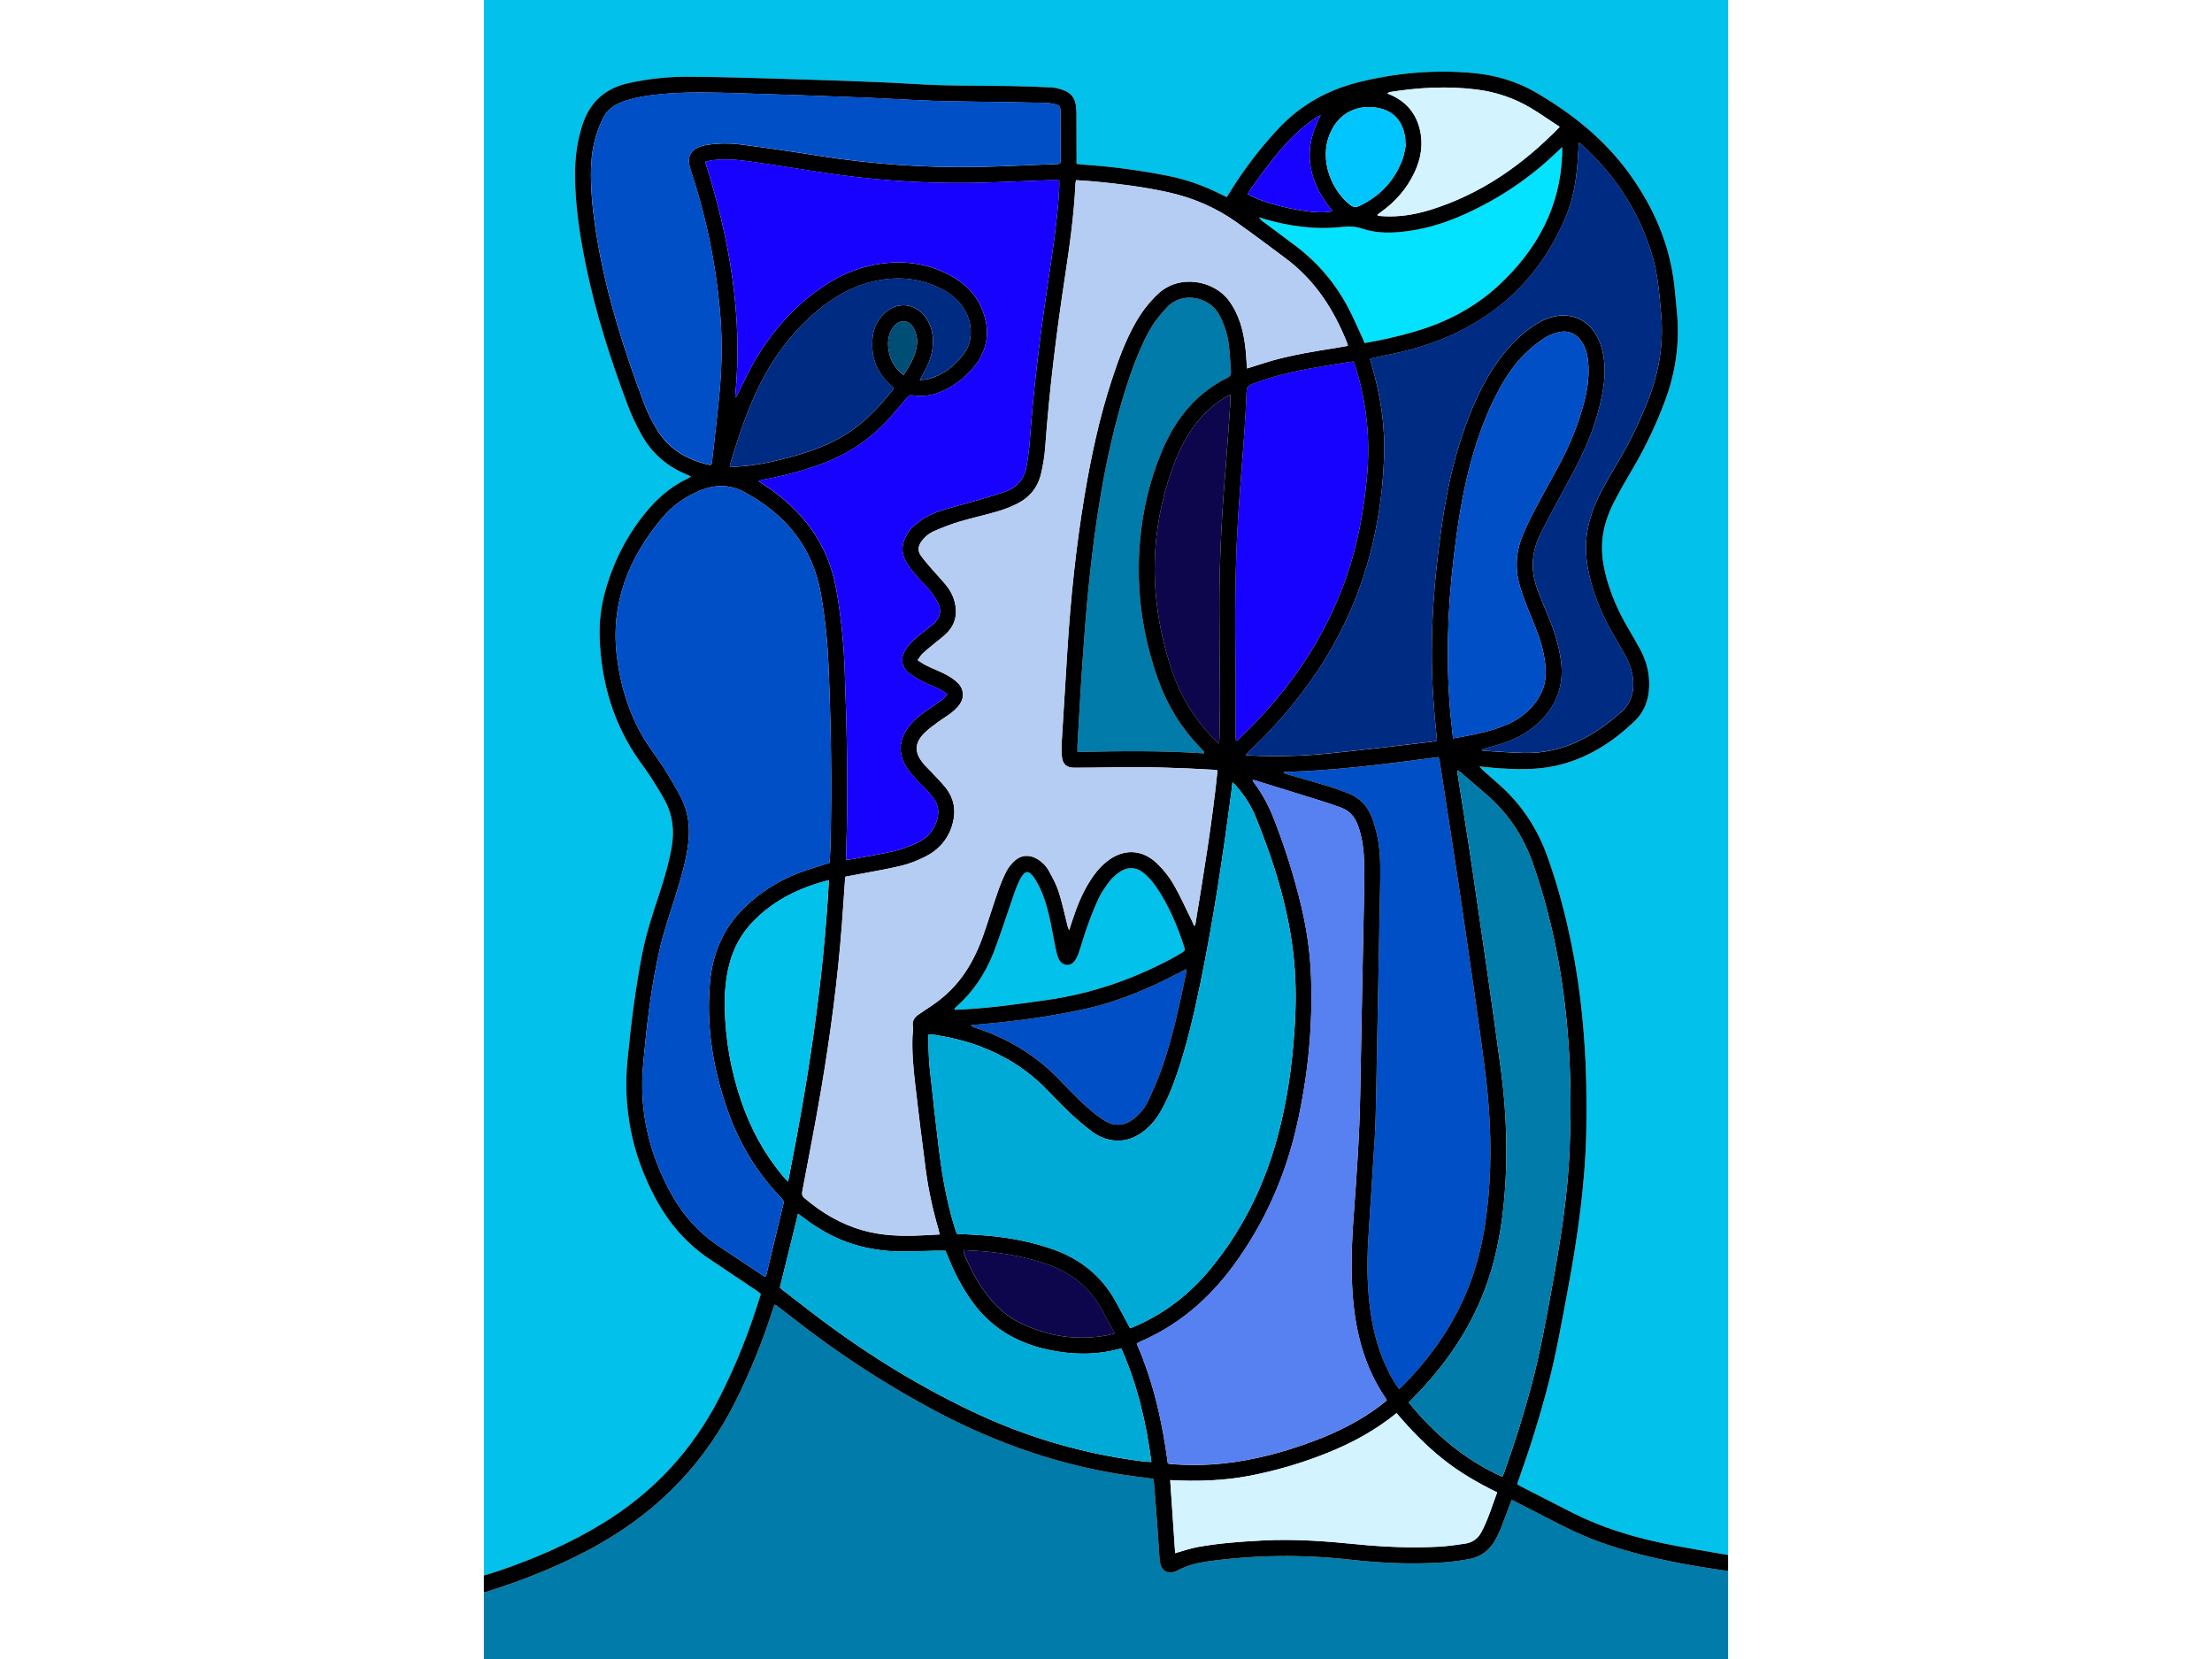 <svg xmlns:xlink="http://www.w3.org/1999/xlink" xmlns="http://www.w3.org/2000/svg" width="545.428" height="409.071" viewBox="0 0 800 600" id="svgcontent" x="324.286" y="204.536"><g style="pointer-events:all"><title style="pointer-events:inherit">Layer 1</title></g><svg xmlns:xlink="http://www.w3.org/1999/xlink" xmlns="http://www.w3.org/2000/svg" id="Layer_1" viewBox="0 0 648 864"><defs stroke="#808080" stroke-width="0.5" id="1" fill="#fcfcf1"/><path class="cls-1" d="m419.58,108.45c-1.69-.36-3.38-.75-5.05-1.18,1.67.43,3.36.82,5.05,1.18Z" stroke="transparent" stroke-width="0.25" id="2" fill="#00aad7"/><path class="cls-1" d="m419.58,108.45c7.16,1.52,14.22,2.36,18.75,2.07-4.54.29-11.59-.55-18.75-2.07Z" stroke="transparent" stroke-width="0.25" id="3" fill="#004d76"/><path class="cls-1" d="m441.96,109.82c-.41.17-.89.32-1.45.43.56-.11,1.05-.25,1.45-.43-8.32-10-12.6-20.5-11.78-31.68-.83,11.18,3.46,21.68,11.78,31.68Z" stroke="transparent" stroke-width="0.25" id="4" fill="#017ba9"/><path class="cls-1" d="m406.56,104.91c-1-.34-1.96-.69-2.87-1.05.92.36,1.88.71,2.87,1.05Z" stroke="transparent" stroke-width="0.25" id="5" fill="#004fc7"/><path class="cls-1" d="m414.54,107.27c-1.67-.43-3.31-.88-4.89-1.37,1.58.48,3.23.94,4.89,1.37Z" stroke="transparent" stroke-width="0.25" id="6" fill="#1802ff"/><path class="cls-1" d="m585.88,804.73c-8.87-2.94-17.41-6.64-25.71-10.91-7.26-3.74-14.53-7.46-21.8-11.18-.93-.47-1.87-.91-3.06-1.5-.47,1.16-.87,2.1-1.23,3.06-1.56,4.13-3.06,8.29-4.69,12.4-.7,1.78-1.6,3.5-2.51,5.18-2.98,5.47-7.5,9.03-13.63,10.16-4.62.85-9.31,1.46-13.99,1.77-15.96,1.04-31.91.36-47.78-1.42-24.97-2.81-49.87-2.52-74.75.91-5.28.73-10.4,2.08-15.11,4.55-5.12,2.68-9.18.89-9.7-5.56-.47-5.94-.76-11.89-1.19-17.84-.55-7.48-1.16-14.95-1.76-22.42-.04-.55-.21-1.1-.35-1.8-3.02-.38-5.96-.75-8.89-1.13-37.12-4.83-71.9-16.79-104.88-34.33-26.38-14.03-51.25-30.34-74.7-48.85-2.64-2.08-5.34-4.09-8.02-6.12-.14-.1-.36-.09-.81-.18-.41,1.21-.85,2.44-1.25,3.69-5.09,15.76-11.29,31.05-18.64,45.89-15.96,32.23-39.71,57.02-70.91,74.81-18.8,10.72-38.74,18.68-59.32,25.15-.38.12-.79.16-1.2.2v34.74h648v-45.82c-4.78-.72-9.36-1.37-13.92-2.11-16.32-2.68-32.47-6.12-48.2-11.34Z" stroke="transparent" stroke-width="0.25" id="7" fill="#017ba9"/><path class="cls-1" d="m61.91,793.37c26.41-16.16,46.66-37.97,60.78-65.51,8.84-17.24,15.86-35.19,21.57-53.97-.72-.57-1.42-1.19-2.19-1.7-4.86-3.28-9.73-6.54-14.6-9.8-3.35-2.25-6.71-4.48-10.06-6.73-12.07-8.1-21.18-18.8-28.04-31.58-12.12-22.58-17.03-46.57-14.56-72.09,1.81-18.66,4.12-37.25,7.74-55.66,2.1-10.68,5.59-20.97,8.97-31.29,2.57-7.86,4.9-15.77,6.31-23.95,1.47-8.54.53-16.69-3.63-24.32-2.2-4.04-4.65-7.96-7.13-11.84-1.86-2.91-3.95-5.68-5.95-8.5-13.57-19.19-19.96-40.74-20.81-64.05-.31-8.6.75-17.09,3.14-25.37,4.58-15.82,12.07-30.1,22.93-42.54,5.56-6.37,12.07-11.54,19.73-15.22.51-.24.99-.55,1.81-1-1.01-.49-1.72-.88-2.47-1.19-10.22-4.25-18.16-11.15-23.46-20.84-2.62-4.79-5.04-9.75-6.96-14.86-9.08-24.23-17.04-48.81-22.13-74.23-3.08-15.38-5.45-30.86-5.42-46.6.02-7.33.81-14.58,2.74-21.68.2-.74.42-1.48.63-2.22,3.62-12.7,11.68-20.57,24.75-23.39,10.01-2.16,20.13-3.31,30.32-3.26,15.08.08,30.17.51,45.25.94,17.96.52,35.92,1.13,53.88,1.84,10.95.43,21.88,1.29,32.82,1.61,12,.35,24.02.24,36.03.44,7.3.12,14.59.36,21.88.76,2.16.12,4.36.78,6.41,1.55,3.51,1.31,5.61,3.95,6.12,7.72.18,1.33.29,2.68.3,4.02.05,7.88.05,15.76.07,23.64,0,.86,0,1.72,0,2.89,1.28.14,2.48.32,3.68.39,14.79.96,29.44,2.94,43.97,5.82,9.77,1.94,19.04,5.32,27.93,9.79.93.47,1.88.91,2.66,1.29,7.67-12.73,16.43-24.45,26.43-35.23,11.63-12.54,25.89-20.6,42.49-24.7,19.59-4.84,39.4-6.54,59.49-4.7,11.63,1.06,22.67,4.32,32.77,10.23,18.94,11.06,35.81,24.55,48.72,42.55,12.55,17.49,20.88,36.68,23.22,58.24.49,4.49.89,8.99,1.32,13.48,1.5,15.87-.6,31.23-6.19,46.17-4.59,12.28-10.17,24.06-16.83,35.35-3.37,5.71-6.68,11.46-9.71,17.35-3.49,6.8-5.9,13.98-6.25,21.72-.3,6.72.9,13.2,2.78,19.6,2.48,8.44,6.08,16.38,10.5,23.97,2.27,3.9,4.59,7.79,6.7,11.77,3.16,5.96,4.76,12.32,4.53,19.13-.24,6.84-2.44,12.96-7.31,17.69-11.85,11.51-25.48,20.13-41.85,23.64-10.53,2.26-21.22,1.79-31.88.97-2.29-.18-4.57-.45-7.38-.74.78.86,1.21,1.44,1.73,1.9,2.66,2.36,5.33,4.71,8.01,7.05,11.77,10.28,20.19,22.82,25.51,37.49,5.75,15.85,9.95,32.13,13.19,48.64,6.09,31.07,7.84,62.49,7.25,94.11-.53,28.37-4.57,56.29-9.78,84.09-2.97,15.87-5.76,31.77-9.77,47.42-4.34,16.96-9.59,33.63-15.44,50.12-.35.98-.68,1.96-1.04,3.01.68.4,1.15.72,1.65.98,9.06,4.64,18.12,9.31,27.2,13.91,15.2,7.7,31.36,12.59,47.97,16.03,9.78,2.03,19.66,3.56,29.49,5.32,1.15.21,2.31.41,3.57.63V0H0v820.52c2.41-.72,4.84-1.4,7.22-2.21,19.07-6.48,37.46-14.4,54.69-24.95Z" stroke="transparent" stroke-width="0.25" id="8" fill="#02c1ea"/><path class="cls-1" d="m431.22,71.68c-.27,1.09-.49,2.17-.66,3.25.17-1.08.39-2.16.66-3.25Z" stroke="transparent" stroke-width="0.25" id="9" fill="#d2f3ff"/><path class="cls-1" d="m440.5,110.25c-.42.08-.89.14-1.38.2.49-.05.96-.11,1.38-.2Z" stroke="transparent" stroke-width="0.25" id="10" fill="#02c1ea"/><path class="cls-1" d="m430.56,74.93c-.17,1.08-.3,2.15-.38,3.21.08-1.06.2-2.14.38-3.21Z" stroke="transparent" stroke-width="0.25" id="11" fill="#002b82"/><path class="cls-1" d="m439.12,110.45c-.25.03-.52.05-.79.07.27-.02.53-.04.79-.07Z" stroke="transparent" stroke-width="0.25" id="12" fill="#b6cdf3"/><path class="cls-1" d="m314.49,525.13c-18.58,4.21-37.43,6.72-56.4,8.34-1.49.13-2.98.29-4.46.44.69.72,1.37,1.03,2.09,1.26,16.88,5.41,31.63,14.26,43.96,27.06,4,4.15,7.97,8.34,12.19,12.27,3.29,3.07,6.73,6.06,10.47,8.53,6.33,4.18,11.93,3.48,17.59-1.6,2.69-2.41,4.79-5.31,6.26-8.56,2.41-5.33,4.83-10.69,6.78-16.2,5.73-16.26,9.28-33.09,12.75-49.94.11-.54.14-1.1.26-2.07-1.16.58-1.99.97-2.8,1.39-15.54,8.12-31.51,15.19-48.69,19.08Z" stroke="transparent" stroke-width="0.25" id="13" fill="#004fc7"/><path class="cls-1" d="m511.85,111.06c-9.56,4.39-19.48,7.68-29.92,9.17-8.25,1.18-16.54,1.49-24.54-1.18-3.49-1.16-6.7-1.32-10.31-.91-13.93,1.59-27.58-.3-40.99-4.21-.8-.23-1.58-.52-2.37-.79.61,1.13,1.43,1.78,2.27,2.41,5.7,4.25,11.44,8.44,17.09,12.75,11.32,8.64,20.35,19.27,26.99,31.86,2.64,5,4.87,10.23,7.27,15.36.44.95.81,1.93,1.31,3.15,8.93-1.54,17.43-3.47,25.82-5.91,16.48-4.79,31.37-12.44,44.04-24.19,19.93-18.5,32.1-40.73,33.06-68.39.03-.99,0-1.98,0-3.63-1.61,1.51-2.71,2.54-3.81,3.58-13.58,12.87-28.93,23.13-45.92,30.93Z" stroke="transparent" stroke-width="0.25" id="14" fill="#03e2ff"/><path class="cls-1" d="m350.29,462.05c-1.65-2.44-3.64-4.75-5.83-6.72-4.61-4.17-9.39-4.27-14.36-.5-1.67,1.26-3.26,2.75-4.49,4.43-1.99,2.69-3.97,5.47-5.39,8.48-2.21,4.68-4.08,9.53-5.84,14.39-1.7,4.69-3.01,9.52-4.63,14.24-.52,1.52-1.26,3.06-2.25,4.3-2.09,2.63-5.72,2.42-7.59-.36-.68-1.01-1.13-2.23-1.44-3.42-.56-2.13-.98-4.31-1.39-6.48-1.54-8.02-2.84-16.1-5.73-23.78-1.21-3.21-2.7-6.39-4.58-9.25-2.91-4.42-4.87-4.22-7.39.33-.79,1.42-1.46,2.92-2.04,4.45-.99,2.6-1.87,5.24-2.78,7.87-3.06,8.8-5.83,17.7-9.23,26.36-4.22,10.78-10.61,20.21-19.33,27.96-.34.3-.61.67-.92,1,.07.18.15.36.22.55,1.43-.07,2.86-.15,4.29-.22,14.79-.79,29.42-2.85,44.07-4.96,22.59-3.25,43.82-10.51,63.94-21.17,1.95-1.03,3.87-2.13,5.73-3.31,1.94-1.24,1.99-1.33,1.29-3.5-3.5-10.83-7.94-21.24-14.33-30.7Z" stroke="transparent" stroke-width="0.25" id="15" fill="#02c1ea"/><path class="cls-1" d="m391.77,385.95c.87-.72,1.47-1.16,2.01-1.68,25.06-23.82,44.29-51.46,55.62-84.37,5.7-16.56,8.79-33.6,10.46-50.98,1.89-19.69.02-38.95-5.89-57.82-.28-.9-.62-1.78-1-2.89-1.22.16-2.35.29-3.47.47-5.69.93-11.38,1.83-17.06,2.82-11.09,1.94-22.02,4.49-32.55,8.56-1.89.73-2.57,1.68-2.66,3.74-.32,8.06-.81,16.12-1.37,24.18-.95,13.52-2.14,27.02-3.01,40.54-1.65,25.82-1.72,51.67-1.42,77.53.15,12.59.04,25.18.07,37.77,0,.6.15,1.2.27,2.12Z" stroke="transparent" stroke-width="0.25" id="16" fill="#1802ff"/><path class="cls-1" d="m382.87,387.34c.12-1.69.23-2.63.24-3.57.1-6.63.27-13.26.25-19.89-.06-15.86-.32-31.72-.33-47.57-.01-23.85,1.21-47.65,3.18-71.41.95-11.49,1.69-23,2.49-34.5.1-1.49.01-3,.01-4.9-1.15.62-1.99,1.02-2.77,1.51-6.8,4.2-12.47,9.58-17,16.17-4.05,5.9-7.22,12.25-9.7,18.94-12.83,34.56-12.91,69.34-1.85,104.33,4.63,14.64,11.99,27.63,22.97,38.47.66.65,1.33,1.3,2.49,2.43Z" stroke="transparent" stroke-width="0.25" id="17" fill="#0e064d"/><path class="cls-1" d="m293.72,658.54c-10.76-3.81-21.87-5.84-33.19-6.85-3.51-.31-7.04-.44-10.81-.67.2.92.24,1.48.44,1.99,3.22,7.96,7.28,15.46,12.61,22.23,4.77,6.06,10.54,10.95,17.52,14.22,14.23,6.67,29.11,8.85,44.64,5.89,1.09-.21,2.16-.55,3.66-.94-2.38-4.4-4.55-8.44-6.75-12.47-6.28-11.51-15.82-19.06-28.1-23.4Z" stroke="transparent" stroke-width="0.25" id="18" fill="#0e064d"/><path class="cls-1" d="m352.99,235.25c6.99-16.8,17.67-30.31,34.27-38.54,1.45-.72,1.92-1.63,1.8-3.16-.37-4.5-.47-9.03-1.02-13.5-.72-5.85-2.39-11.43-5.37-16.62-4.9-8.55-18.66-12.03-26.8-3.45-1.91,2.02-3.75,4.12-5.43,6.34-3.27,4.31-5.72,9.1-7.91,14.04-4.14,9.33-7.43,18.96-10.28,28.75-9.17,31.5-13.98,63.8-17.29,96.34-1.37,13.48-2.34,27-3.28,40.52-.98,14-1.71,28.01-2.53,42.02-.07,1.11,0,2.23,0,3.65,22.18-.51,43.97-.77,65.74.72.12-.24.24-.47.36-.71-.76-.82-1.49-1.66-2.27-2.46-9.69-9.92-16.78-21.47-21.52-34.47-8.51-23.38-11.87-47.48-9.8-72.28,1.36-16.29,5.05-32.06,11.34-47.19Z" stroke="transparent" stroke-width="0.25" id="19" fill="#017ba9"/><path class="cls-1" d="m464.7,569.88c-.15,7.59-.3,15.19-.74,22.77-1.05,17.94-2.38,35.87-3.41,53.81-.74,12.78-.49,25.56,1.45,38.25,1.97,12.87,5.86,25.05,12.84,36.14.54.85,1.15,1.66,1.81,2.59.62-.54.99-.83,1.33-1.16,14.15-14.27,25.73-30.32,33.6-48.89,7.79-18.38,10.94-37.76,12.13-57.54,1.23-20.23.09-40.38-2.56-60.41-3.61-27.34-7.57-54.64-11.59-81.92-3.79-25.76-7.85-51.49-11.8-77.23-.1-.62-.34-1.22-.56-2.01-26.88,3.56-53.6,7.07-80.6,7.75,0,.21-.01.42-.02.64,1.09.34,2.18.7,3.28,1.02,6.73,1.95,13.5,3.82,20.2,5.87,3.58,1.09,7.11,2.36,10.57,3.79,5.7,2.37,9.69,6.59,11.83,12.34,1.27,3.4,2.28,6.95,2.98,10.51,1.65,8.35,1.49,16.83,1.33,25.29-.67,36.13-1.35,72.27-2.07,108.4Z" stroke="transparent" stroke-width="0.25" id="20" fill="#004fc7"/><path class="cls-1" d="m644.43,809.23c-9.83-1.76-19.71-3.29-29.49-5.32-16.61-3.44-32.77-8.33-47.97-16.03-9.09-4.6-18.14-9.27-27.2-13.91-.5-.26-.97-.58-1.65-.98.36-1.05.69-2.03,1.04-3.01,5.85-16.49,11.1-33.16,15.44-50.12,4.01-15.65,6.79-31.56,9.77-47.42,5.21-27.81,9.25-55.73,9.78-84.09.59-31.62-1.16-63.04-7.25-94.11-3.24-16.51-7.44-32.79-13.19-48.64-5.32-14.67-13.74-27.21-25.51-37.49-2.68-2.34-5.35-4.68-8.01-7.05-.53-.47-.96-1.04-1.73-1.9,2.8.28,5.09.56,7.38.74,10.66.82,21.35,1.28,31.88-.97,16.36-3.51,29.99-12.13,41.85-23.64,4.87-4.73,7.08-10.85,7.31-17.69.24-6.81-1.36-13.17-4.53-19.13-2.12-3.99-4.43-7.87-6.7-11.77-4.42-7.59-8.02-15.54-10.5-23.97-1.88-6.4-3.09-12.88-2.78-19.6.35-7.75,2.76-14.93,6.25-21.72,3.03-5.89,6.34-11.64,9.71-17.35,6.66-11.29,12.24-23.07,16.83-35.35,5.59-14.94,7.69-30.3,6.19-46.17-.43-4.5-.83-9-1.32-13.48-2.34-21.56-10.67-40.75-23.22-58.24-12.91-17.99-29.78-31.48-48.72-42.55-10.1-5.9-21.14-9.16-32.77-10.23-20.08-1.84-39.9-.14-59.49,4.7-16.6,4.1-30.86,12.16-42.49,24.7-9.99,10.78-18.76,22.5-26.43,35.23-.77-.37-1.72-.82-2.66-1.29-8.89-4.47-18.15-7.86-27.93-9.79-14.53-2.88-29.18-4.86-43.97-5.82-1.2-.08-2.39-.25-3.68-.39,0-1.17,0-2.03,0-2.89-.02-7.88-.02-15.76-.07-23.64,0-1.34-.12-2.69-.3-4.02-.51-3.77-2.61-6.41-6.12-7.72-2.05-.77-4.24-1.43-6.41-1.55-7.29-.4-14.58-.64-21.88-.76-12.01-.2-24.03-.09-36.03-.44-10.95-.32-21.88-1.18-32.82-1.61-17.96-.7-35.92-1.32-53.88-1.84-15.08-.44-30.16-.87-45.25-.94-10.19-.05-20.31,1.1-30.32,3.26-13.07,2.82-21.14,10.69-24.75,23.39-.21.74-.43,1.48-.63,2.22-1.93,7.1-2.72,14.35-2.74,21.68-.03,15.74,2.33,31.22,5.42,46.6,5.09,25.42,13.05,50,22.13,74.23,1.91,5.11,4.34,10.07,6.96,14.86,5.31,9.7,13.24,16.59,23.46,20.84.75.31,1.46.7,2.47,1.19-.82.45-1.3.75-1.81,1-7.66,3.67-14.16,8.85-19.73,15.22-10.86,12.44-18.36,26.71-22.93,42.54-2.39,8.28-3.46,16.77-3.14,25.37.85,23.31,7.24,44.85,20.81,64.05,2,2.82,4.09,5.59,5.95,8.5,2.48,3.88,4.93,7.8,7.13,11.84,4.16,7.63,5.1,15.78,3.63,24.32-1.41,8.18-3.74,16.09-6.31,23.95-3.37,10.32-6.87,20.61-8.97,31.29-3.62,18.41-5.93,37-7.74,55.66-2.47,25.52,2.43,49.51,14.56,72.09,6.86,12.78,15.97,23.48,28.04,31.58,3.35,2.25,6.71,4.49,10.06,6.73,4.87,3.26,9.74,6.52,14.6,9.8.77.52,1.47,1.14,2.19,1.7-5.71,18.78-12.73,36.73-21.57,53.97-14.12,27.55-34.37,49.36-60.78,65.51-17.23,10.54-35.62,18.47-54.69,24.95-2.38.81-4.81,1.48-7.22,2.21v8.74c.41-.04.82-.08,1.2-.2,20.58-6.47,40.53-14.43,59.32-25.15,31.2-17.79,54.95-42.57,70.91-74.81,7.35-14.84,13.56-30.14,18.64-45.89.4-1.25.84-2.48,1.25-3.69.45.1.67.08.81.18,2.68,2.03,5.38,4.04,8.02,6.12,23.44,18.51,48.32,34.81,74.7,48.85,32.97,17.54,67.75,29.5,104.88,34.33,2.93.38,5.87.75,8.89,1.13.14.7.31,1.25.35,1.8.6,7.47,1.21,14.94,1.76,22.42.44,5.94.72,11.9,1.19,17.84.51,6.44,4.58,8.24,9.7,5.56,4.71-2.47,9.83-3.82,15.11-4.55,24.88-3.43,49.78-3.73,74.75-.91,15.87,1.79,31.82,2.47,47.78,1.42,4.68-.31,9.38-.91,13.99-1.77,6.12-1.13,10.65-4.69,13.63-10.16.92-1.69,1.81-3.4,2.51-5.18,1.63-4.11,3.13-8.27,4.69-12.4.36-.96.77-1.91,1.23-3.06,1.19.58,2.14,1.02,3.06,1.5,7.27,3.72,14.54,7.45,21.8,11.18,8.3,4.27,16.84,7.97,25.71,10.91,15.73,5.21,31.88,8.66,48.2,11.34,4.56.75,9.14,1.39,13.92,2.11v-8.32c-1.26-.22-2.42-.43-3.57-.63Zm-178.99-373.04c-.71-3.56-1.71-7.11-2.98-10.51-2.14-5.75-6.13-9.97-11.83-12.34-3.45-1.43-6.99-2.7-10.57-3.79-6.7-2.05-13.47-3.92-20.2-5.87-1.1-.32-2.18-.68-3.28-1.02,0-.21.01-.42.02-.64,27-.67,53.72-4.19,80.6-7.75.22.79.46,1.39.56,2.01,3.95,25.74,8.01,51.47,11.8,77.23,4.02,27.28,7.98,54.58,11.59,81.92,2.64,20.03,3.78,40.18,2.56,60.41-1.2,19.79-4.35,39.17-12.13,57.54-7.87,18.57-19.44,34.62-33.6,48.89-.33.33-.71.62-1.33,1.16-.65-.93-1.27-1.74-1.81-2.59-6.98-11.08-10.87-23.27-12.84-36.14-1.94-12.7-2.19-25.47-1.45-38.25,1.03-17.94,2.36-35.87,3.41-53.81.44-7.58.59-15.17.74-22.77.72-36.13,1.4-72.27,2.07-108.4.16-8.46.32-16.94-1.33-25.29Zm38.14-62.43c-2.65-27.76-1.81-55.45,1.48-83.11,2.07-17.38,4.65-34.65,9.39-51.54,3.33-11.86,7.54-23.4,13.24-34.35,4.1-7.88,8.94-15.29,15.44-21.41,2.99-2.81,6.29-5.37,9.74-7.59,2.2-1.41,4.87-2.33,7.45-2.86,4.56-.94,8.29.85,11.05,4.57,2.3,3.1,3.27,6.7,3.68,10.48.78,7.37-.21,14.57-2.09,21.68-2.84,10.72-6.9,20.98-12.07,30.79-4.39,8.33-9.07,16.5-13.45,24.82-2.41,4.58-4.7,9.25-6.63,14.05-3.45,8.57-3.83,17.44-1.17,26.27,1.57,5.23,3.59,10.34,5.67,15.39,2.83,6.85,5.63,13.68,6.87,21.04.34,1.99.58,3.99.75,6,.61,7.28-1.67,13.62-6.33,19.17-3.97,4.74-8.87,8.18-14.57,10.52-6.88,2.83-14.09,4.43-21.36,5.81-1.86.36-3.74.66-5.93,1.04-.41-3.77-.82-7.27-1.16-10.78Zm66.26-292.91c.12-2.07.26-4.14.41-6.56.83.6,1.32.89,1.73,1.27,17.63,16.14,30.21,35.5,36.79,58.55,2.75,9.65,3.43,19.66,4.34,29.62,1.49,16.37-1.5,31.94-7.69,47.04-4.02,9.8-8.56,19.32-13.96,28.44-3.18,5.38-6.35,10.76-9.27,16.28-3.94,7.43-6.87,15.22-7.87,23.66-.95,7.96.08,15.72,2.1,23.4,2.47,9.35,6.2,18.18,11,26.56,2.15,3.75,4.38,7.46,6.49,11.23,2.23,3.96,3.92,8.14,4.49,12.7.86,6.93-.79,13.12-6.08,17.81-14.41,12.78-30.55,21.72-50.52,21.31-6.81-.14-13.61-.71-20.42-1.1-.54-.03-1.07-.17-1.61-.26,0-.19,0-.37,0-.56,2.58-.7,5.17-1.37,7.74-2.12,8.22-2.4,15.79-5.96,22.08-11.97,9.29-8.88,13.12-19.6,11.31-32.37-1.1-7.77-3.38-15.17-6.39-22.39-1.92-4.61-3.85-9.22-5.64-13.88-3.79-9.85-3.44-19.57,1.23-29.07,1.99-4.05,4.06-8.06,6.19-12.05,4.39-8.22,9-16.33,13.24-24.63,5.69-11.17,10.13-22.84,12.65-35.16,1.63-7.97,2.28-16.02.32-24.02-.67-2.76-1.72-5.54-3.14-8-4.89-8.53-13.72-12-23.2-9.4-4.04,1.11-7.63,3.13-11.01,5.55-6.96,4.97-12.67,11.16-17.56,18.14-7.91,11.28-13.27,23.8-17.7,36.76-5.15,15.05-8.44,30.55-10.75,46.27-3.38,22.94-5.55,45.98-5.47,69.2.05,14.15.99,28.23,2.5,42.29.07.66.11,1.33.2,2.33-1.01.22-1.99.52-2.99.64-18.04,2.08-36.06,4.33-54.12,6.12-13.39,1.33-26.86,1.63-40.32.98-.56-.03-1.11-.11-2.22-.22.88-.95,1.44-1.65,2.1-2.25,11.73-10.9,22.15-22.96,31.47-35.96,18.16-25.34,29.7-53.47,35.11-84.14,1.89-10.71,3-21.51,3.42-32.37.64-16.59-1.82-32.77-6.51-48.64-.27-.91-.49-1.82-.79-2.94.82-.24,1.52-.51,2.23-.65,12.65-2.47,25.22-5.35,37.11-10.42,29.52-12.6,50.52-33.77,62.78-63.43,4.15-10.05,5.58-20.75,6.19-31.55Zm-273.89,569.63c-10.59-3.68-21.5-5.83-32.63-6.86-5.54-.52-11.11-.7-16.97-1.05-.36-1-.81-2.15-1.17-3.32-3.97-12.9-6.38-26.13-8.04-39.5-1.79-14.4-3.39-28.82-4.92-43.25-.51-4.77-.57-9.59-.79-14.39-.05-1.04.1-2.08.17-3.37.81,0,1.46-.08,2.08.01,8.37,1.31,16.6,3.13,24.56,6.12,13.06,4.91,24.6,12.14,34.41,22.08,4.25,4.31,8.39,8.74,12.8,12.89,3.56,3.35,7.31,6.53,11.21,9.47,3.73,2.81,8.03,4.5,12.8,4.7,4.7.19,8.9-1.22,12.75-3.83,4.14-2.8,7.34-6.46,9.88-10.73,3.86-6.48,6.57-13.46,9-20.56,5.26-15.4,8.83-31.24,12.12-47.15,6.72-32.58,11.61-65.46,15.97-98.43.24-1.79.42-3.59.69-5.87.88.83,1.46,1.29,1.93,1.83,4.23,4.91,7.78,10.29,10.21,16.3,9.86,24.32,17.58,49.22,20,75.51,1.08,11.7.95,23.43.17,35.14-1.33,20-4.2,39.75-9.75,59.05-6.99,24.31-18.21,46.46-34.39,65.99-10.54,12.72-23.27,22.57-38.41,29.24-.95.42-1.92.79-3.05,1.25-.54-1-.99-1.83-1.44-2.66-2.05-3.81-4.06-7.64-6.15-11.42-7.42-13.42-18.63-22.22-33.02-27.21Zm32.61,43.94c-1.5.39-2.56.73-3.66.94-15.53,2.96-30.41.78-44.64-5.89-6.98-3.27-12.75-8.16-17.52-14.22-5.33-6.77-9.38-14.27-12.61-22.23-.2-.5-.24-1.07-.44-1.99,3.77.23,7.3.36,10.81.67,11.32,1.01,22.43,3.04,33.19,6.85,12.29,4.35,21.82,11.9,28.1,23.4,2.2,4.02,4.37,8.06,6.75,12.47Zm34.76-198.16c-1.86,1.19-3.78,2.28-5.73,3.31-20.12,10.66-41.35,17.91-63.94,21.17-14.64,2.11-29.28,4.17-44.07,4.96-1.43.08-2.86.15-4.29.22-.07-.18-.15-.36-.22-.55.3-.34.58-.7.92-1,8.72-7.74,15.1-17.17,19.33-27.96,3.39-8.66,6.17-17.57,9.23-26.36.91-2.63,1.79-5.27,2.78-7.87.58-1.52,1.25-3.02,2.04-4.45,2.51-4.55,4.48-4.74,7.39-.33,1.88,2.86,3.37,6.04,4.58,9.25,2.89,7.67,4.18,15.76,5.73,23.78.42,2.17.83,4.34,1.39,6.48.31,1.19.76,2.41,1.44,3.42,1.87,2.78,5.5,2.98,7.59.36.99-1.25,1.73-2.78,2.25-4.3,1.62-4.72,2.93-9.55,4.63-14.24,1.76-4.87,3.63-9.72,5.84-14.39,1.42-3.01,3.4-5.79,5.39-8.48,1.24-1.67,2.83-3.16,4.49-4.43,4.97-3.78,9.75-3.67,14.36.5,2.19,1.98,4.18,4.28,5.83,6.72,6.39,9.46,10.83,19.87,14.33,30.7.7,2.17.66,2.26-1.29,3.5Zm2.65,8.41c-.12.97-.15,1.53-.26,2.07-3.47,16.85-7.02,33.68-12.75,49.94-1.94,5.51-4.36,10.87-6.78,16.2-1.47,3.25-3.57,6.14-6.26,8.56-5.66,5.08-11.26,5.78-17.59,1.6-3.74-2.47-7.18-5.47-10.47-8.53-4.21-3.93-8.19-8.12-12.19-12.27-12.33-12.8-27.09-21.65-43.96-27.06-.71-.23-1.4-.54-2.09-1.26,1.49-.15,2.97-.31,4.46-.44,18.97-1.62,37.82-4.13,56.4-8.34,17.18-3.89,33.15-10.96,48.69-19.08.81-.42,1.64-.82,2.8-1.39Zm-14.52-149.95c4.73,13,11.82,24.55,21.52,34.47.78.8,1.52,1.64,2.27,2.46-.12.24-.24.47-.36.71-21.77-1.49-43.55-1.23-65.74-.72,0-1.42-.06-2.54,0-3.65.82-14.01,1.55-28.02,2.53-42.02.94-13.52,1.91-27.04,3.28-40.52,3.31-32.55,8.12-64.84,17.29-96.34,2.85-9.79,6.14-19.42,10.28-28.75,2.19-4.93,4.64-9.73,7.91-14.04,1.68-2.21,3.52-4.32,5.43-6.34,8.14-8.58,21.9-5.1,26.8,3.45,2.97,5.19,4.65,10.77,5.37,16.62.55,4.48.65,9,1.02,13.5.12,1.53-.34,2.44-1.8,3.16-16.6,8.23-27.29,21.74-34.27,38.54-6.29,15.12-9.98,30.9-11.34,47.19-2.07,24.8,1.29,48.9,9.8,72.28Zm5.95-8.27c-11.06-34.98-10.98-69.77,1.85-104.33,2.48-6.69,5.65-13.04,9.7-18.94,4.53-6.59,10.2-11.97,17-16.17.79-.49,1.63-.89,2.77-1.51,0,1.9.09,3.4-.01,4.9-.8,11.5-1.54,23.01-2.49,34.5-1.97,23.77-3.2,47.56-3.18,71.41,0,15.86.26,31.72.33,47.57.03,6.63-.15,13.26-.25,19.89-.01.94-.13,1.88-.24,3.57-1.16-1.13-1.83-1.78-2.49-2.43-10.99-10.83-18.35-23.83-22.97-38.47Zm34.03-.37c-.3-25.86-.22-51.71,1.42-77.53.86-13.52,2.05-27.02,3.01-40.54.57-8.05,1.06-16.11,1.37-24.18.08-2.07.76-3.01,2.66-3.74,10.54-4.07,21.46-6.63,32.55-8.56,5.68-.99,11.37-1.89,17.06-2.82,1.12-.18,2.24-.31,3.47-.47.39,1.11.72,1.99,1,2.89,5.9,18.87,7.78,38.14,5.89,57.82-1.67,17.38-4.76,34.42-10.46,50.98-11.33,32.91-30.56,60.55-55.62,84.37-.54.51-1.14.95-2.01,1.68-.12-.92-.27-1.52-.27-2.12-.02-12.59.08-25.18-.07-37.77Zm170.15-265.88c-.96,27.66-13.13,49.89-33.06,68.39-12.66,11.75-27.56,19.4-44.04,24.19-8.39,2.44-16.9,4.37-25.82,5.91-.5-1.22-.87-2.21-1.31-3.15-2.4-5.13-4.63-10.35-7.27-15.36-6.64-12.59-15.67-23.22-26.99-31.86-5.65-4.31-11.39-8.5-17.09-12.75-.84-.63-1.66-1.27-2.27-2.41.79.26,1.57.55,2.37.79,13.41,3.91,27.06,5.81,40.99,4.21,3.62-.41,6.83-.25,10.31.91,8,2.67,16.29,2.36,24.54,1.18,10.45-1.49,20.36-4.78,29.92-9.17,16.99-7.8,32.34-18.06,45.92-30.93,1.1-1.04,2.2-2.07,3.81-3.58,0,1.65.03,2.64,0,3.63Zm-89.71-32.28c14.97-2.34,29.98-3.21,45.07-1.3,10.14,1.28,19.67,4.45,28.42,9.71,4.99,3.01,9.78,6.36,14.92,9.74-19.38,19.96-41.12,35.03-67.25,43.18-8.31,2.59-16.83,3.93-25.58,3.29-.48-.03-.96-.07-1.43-.14-.17-.02-.31-.17-.8-.44.8-.62,1.49-1.19,2.21-1.71,7.48-5.38,13.33-12.14,17.26-20.5,3.36-7.17,4.62-14.63,2.72-22.44-2.02-8.29-6.98-14.18-14.73-17.73-.6-.28-1.21-.52-2.19-.94.67-.37,1-.68,1.37-.73Zm-31.25,21.75c5.46-13.26,17.97-15.62,27.13-12.94,7.2,2.11,10.85,7.51,12.01,14.74.08.47.11.95.13,1.43.02.57,0,1.15,0,1.73.13.02.26.05.39.07-.59,2.71-.87,5.52-1.82,8.1-4.14,11.26-11.76,19.38-22.63,24.5-1.8.85-3.11.63-4.69-.59-8.88-6.85-16.53-22.5-10.54-37.04Zm-42.24,30.24c6.17-8.69,12.32-17.39,19.54-25.25,4.56-4.97,9.57-9.42,15.17-13.2.83-.56,1.69-1.06,2.74-1.44-2.16,3.98-3.69,7.87-4.62,11.69-.27,1.09-.49,2.17-.66,3.25-.17,1.08-.3,2.15-.38,3.21-.83,11.18,3.46,21.68,11.78,31.68-.41.17-.89.32-1.45.43-.42.08-.89.14-1.38.2-.25.03-.52.05-.79.07-4.54.29-11.59-.55-18.75-2.07-1.69-.36-3.38-.75-5.05-1.18-1.67-.43-3.31-.88-4.89-1.37-1.06-.32-2.09-.65-3.08-1-1-.34-1.96-.69-2.87-1.05-2.29-.9-4.31-1.84-5.9-2.8.26-.5.39-.86.6-1.16Zm-95.75,44.2c2.44-16.06,4.71-32.14,5.46-48.4.02-.46.13-.92.27-1.86,3.54.25,6.79.41,10.03.72,12.82,1.23,25.6,2.83,38.18,5.63,12.71,2.83,24.51,7.88,35.15,15.4,8.79,6.21,17.4,12.67,26.02,19.12,15.09,11.3,24.9,26.47,31.76,43.76.17.42.25.88.47,1.65-1.93.34-3.68.67-5.45.95-11.67,1.88-23.35,3.69-34.73,6.96-4.05,1.16-8.04,2.53-12.32,3.88-.09-1.07-.19-1.99-.24-2.91-.39-7.02-1.12-13.99-3.3-20.72-1.37-4.24-3.31-8.16-5.97-11.77-7.62-10.34-25.62-14.04-36.87-3.48-4.82,4.52-8.73,9.71-11.94,15.44-5.19,9.27-8.81,19.2-12.11,29.25-6.59,20.05-10.95,40.62-14.4,61.4-4.36,26.29-7.09,52.76-8.77,79.34-1.02,16.11-2.02,32.23-2.97,48.35-.14,2.39-.11,4.81.11,7.2.37,3.99,2.4,5.82,6.45,5.83,6.34,0,12.69-.08,19.03-.2,17.69-.35,35.36.19,53.02,1.24.74.04,1.48.2,2.57.35-2.8,27.21-7.29,53.99-11.66,80.78-.19.03-.38.05-.58.07-.41-.94-.79-1.89-1.24-2.8-3.11-6.28-5.96-12.71-9.45-18.77-2.18-3.78-5.02-7.32-8.12-10.41-8.15-8.13-18.33-8.35-27.19-.97-3.36,2.8-6.01,6.2-8.33,9.88-4.07,6.48-6.86,13.52-9.2,20.77-.44,1.36-.89,2.72-1.53,4.65-.4-1.08-.66-1.62-.8-2.19-1.52-5.95-2.76-12-4.64-17.84-1.22-3.8-3.2-7.39-5.14-10.91-1.44-2.62-3.61-4.74-6.24-6.27-3.9-2.25-8.18-2.01-11.5,1.02-1.74,1.59-3.33,3.53-4.4,5.62-1.74,3.41-3.17,7-4.43,10.62-2.59,7.44-4.89,14.98-7.48,22.42-2.31,6.64-5.24,13-9.1,18.92-4.74,7.28-10.81,13.22-17.99,18.05-2.23,1.5-4.49,2.96-6.7,4.5-2.19,1.53-3.49,3.4-2.92,6.35.3,1.55-.16,3.24-.23,4.86-.33,8.29.42,16.53,1.36,24.74,1.74,15.08,3.58,30.15,5.58,45.2,1.39,10.39,3.64,20.62,6.58,30.7.24.81.39,1.64.64,2.68-3.11.16-5.98.31-8.84.46-10.5.53-20.94.31-31.17-2.59-11.5-3.26-21.49-9.19-30.51-16.92-1.24-1.06-1.28-2.1-1-3.55,3.3-17.56,6.76-35.1,9.75-52.72,4.87-28.62,8.66-57.39,10.86-86.36.57-7.47,1.04-14.96,1.56-22.43.05-.66.15-1.31.25-2.21,1.79-.33,3.57-.65,5.34-.99,7.92-1.53,15.9-2.82,23.73-4.7,4.34-1.05,8.63-2.74,12.62-4.78,7.14-3.65,12.1-9.36,14.19-17.29,1.79-6.76.71-13.01-3.61-18.52-2.13-2.71-4.6-5.15-6.95-7.69-1.63-1.76-3.43-3.38-4.94-5.24-4.54-5.58-4.34-10.49.76-15.59,2.09-2.09,4.55-3.82,6.94-5.6,2.31-1.72,4.82-3.18,7.09-4.94,1.5-1.16,2.93-2.52,4.08-4.03,2.81-3.71,2.6-8.26-.71-11.53-1.74-1.73-3.88-3.17-6.05-4.32-3.3-1.75-6.83-3.07-10.21-4.69-1.51-.73-2.88-1.75-4.67-2.85,1.03-1.41,1.67-2.6,2.6-3.47,1.97-1.83,4.09-3.49,6.15-5.21,2.06-1.72,4.26-3.3,6.18-5.17,4.68-4.57,5.97-10.13,4.38-16.41-.84-3.32-2.41-6.3-4.57-8.91-2.51-3.03-5.24-5.88-7.81-8.87-1.82-2.11-3.64-4.22-5.26-6.48-1.71-2.39-1.43-4.86.26-7.23,1.78-2.49,4.13-4.39,6.87-5.56,4.23-1.81,8.53-3.5,12.93-4.81,6.53-1.95,13.21-3.4,19.75-5.31,3.48-1.02,6.93-2.34,10.18-3.95,6.56-3.23,10.93-8.5,12.6-15.64,1.05-4.47,1.84-9.06,2.17-13.63,2.14-29.84,5.81-59.49,10.31-89.05Zm-144.22,471.29c-1.17-1.25-1.95-2.01-2.65-2.84-9.73-11.63-16.82-24.72-21.71-39.05-5.35-15.66-8.22-31.77-8.59-48.31-.18-8,.46-15.93,2.56-23.69,2.2-8.14,6.15-15.3,12-21.37,10.78-11.21,24.1-17.81,39.67-21.76-2.85,53-10.86,104.8-21.27,157.03Zm71.73-450.03c-5.58-7.76-15.17-8.55-21.95-1.83-3.42,3.39-5.26,7.56-5.75,12.29-1.04,10.07,2.12,18.55,9.88,25.2.36.31.71.63,1,.9-.02.3.03.54-.06.66-7.94,10.27-16.86,19.45-28.39,25.78-8.15,4.47-16.86,7.43-25.79,9.84-9.2,2.48-18.5,4.45-28.06,4.86-.92.04-1.84,0-2.91,0,.08-.7.07-1.08.17-1.43,3.89-12.78,7.99-25.49,13.66-37.63,7.59-16.24,17.81-30.51,31.61-42.07,9.05-7.58,19.09-13.26,30.75-15.68,11.45-2.38,22.56-1.4,33.16,3.78,4.1,2,7.81,4.56,10.68,8.16,4.19,5.28,6.15,11.24,5.19,18.02-.44,3.12-1.73,5.91-3.62,8.38-4.81,6.28-10.8,10.9-18.59,12.87-1.16.29-2.39.29-4.14.48.82-1.46,1.36-2.45,1.91-3.42,2.72-4.83,4.75-9.87,4.96-15.5.18-4.94-.79-9.57-3.72-13.65Zm-5.13,17c-1.18,4.62-3.56,8.64-6.45,12.96-4.98-3.82-7.41-8.6-7.96-14.41-.3-3.11.09-6.15,1.6-8.93,1.45-2.66,3.47-4.82,6.71-4.61,3.16.21,4.72,2.67,5.77,5.37,1.22,3.15,1.16,6.39.33,9.62Zm-78.98,67.33c9.84-1.82,19.49-4.36,28.92-7.74,13.92-4.99,25.98-12.81,35.93-23.78,3.23-3.56,6.31-7.25,9.36-10.96.89-1.09,1.73-1.56,3.16-1.33,6.65,1.1,12.77-.56,18.56-3.76,4.93-2.73,9.24-6.22,12.86-10.54,8.31-9.92,9.17-20.81,3.85-32.32-3.17-6.87-8.54-11.78-15.06-15.43-10.38-5.81-21.56-7.93-33.36-6.89-12.65,1.12-24.06,5.65-34.45,12.84-14.31,9.9-25.59,22.63-34.4,37.54-3.22,5.45-5.83,11.25-8.72,16.89-.42.82-.82,1.66-1.23,2.49-.2-.01-.4-.03-.6-.04,4.2-41.88-2.85-82.3-15.6-122.36,1.14-.27,2.19-.62,3.26-.77,6.24-.84,12.5-.47,18.68.39,12.46,1.73,24.89,3.7,37.33,5.65,25.88,4.06,51.93,6,78.11,5.68,13.64-.17,27.27-.91,40.91-1.37,1.99-.07,3.98,0,6.1,0,0,1.58.06,2.9,0,4.21-.97,17.49-3.75,34.77-6.31,52.07-3.9,26.34-7.11,52.76-9.02,79.33-.32,4.49-.95,8.98-1.71,13.43-1.1,6.39-4.8,10.92-10.9,13.08-5.6,1.99-11.36,3.54-17.07,5.21-5.44,1.59-10.93,2.98-16.34,4.65-4.14,1.28-8.04,3.18-11.57,5.75-2.91,2.12-5.4,4.63-7.05,7.87-2.1,4.13-2.29,8.38-.11,12.46,1.3,2.43,3,4.69,4.77,6.82,2.53,3.02,5.41,5.74,7.91,8.77,1.64,1.98,3.16,4.15,4.24,6.47,2.05,4.42,1.25,7.62-2.34,10.87-1.49,1.35-3.17,2.5-4.72,3.78-2.29,1.9-4.67,3.71-6.78,5.8-1.41,1.39-2.65,3.07-3.58,4.83-2.01,3.82-1.43,7.92,1.78,10.8,2.04,1.82,4.52,3.22,6.97,4.5,2.97,1.56,6.15,2.72,9.17,4.19,1.43.7,2.71,1.72,4.47,2.86-1.2,1.2-2.01,2.24-3.03,2.99-2.4,1.76-4.91,3.38-7.36,5.06-3.82,2.63-7.44,5.48-10.18,9.27-4.7,6.51-5.14,13.34-1.04,20.25,1.41,2.37,3.32,4.46,5.15,6.55,1.58,1.8,3.45,3.35,5.08,5.11,1.5,1.62,2.95,3.3,4.25,5.07,2.38,3.24,2.81,6.86,1.79,10.7-1.5,5.67-5.05,9.77-10.22,12.2-4.06,1.9-8.35,3.55-12.7,4.55-7.57,1.74-15.28,2.9-22.93,4.29-.44.08-.91.01-1.62.01,0-1.14-.03-2.17,0-3.2,1.17-31.91.43-63.82-.73-95.71-.5-13.93-1.92-27.78-4.33-41.54-4.24-24.23-17.83-41.84-38-54.97-.78-.51-1.55-1.03-2.8-1.87,1.44-.31,2.34-.52,3.24-.69Zm-55.45-25.26c-3.09-4.79-5.51-9.91-7.5-15.23-9.75-26.14-18.3-52.63-23.29-80.16-1.94-10.69-3.45-21.44-3.91-32.32-.34-8-.1-15.98,1.91-23.77.93-3.6,2.27-7.14,3.79-10.54,2.05-4.6,5.7-7.62,10.46-9.34,6.57-2.37,13.39-3.42,20.29-4.06,14.29-1.34,28.62-.8,42.92-.37,20.55.62,41.11,1.34,61.65,2.13,12.29.47,24.57,1.31,36.86,1.73,11.23.38,22.48.42,33.72.61,8.55.15,17.09.27,25.64.49,1.52.04,3.04.43,4.55.72,1.61.3,2.57,1.21,2.53,2.96-.01.48.09.96.09,1.44.03,8.07.06,16.14.07,24.22,0,.74-.17,1.49-.27,2.25-.52.1-.89.21-1.26.22-13.73.53-27.46,1.26-41.19,1.54-28.31.56-56.45-1.53-84.42-5.98-12.99-2.07-26.02-3.97-39.07-5.66-6-.78-12.09-.79-18.11.19-1.59.26-3.22.68-4.68,1.36-3.63,1.67-5.19,4.83-4.43,8.75.27,1.41.73,2.79,1.17,4.16,8.08,24.58,13.12,49.78,15.1,75.57,1.03,13.44.68,26.91-.59,40.32-1.1,11.57-2.5,23.12-3.78,34.68-.06.56-.23,1.1-.37,1.73-.46,0-.85.07-1.2-.01-11.12-2.5-20.38-7.8-26.69-17.61Zm56.51,439.52c-.06.26-.25.5-.45.89-.35-.12-.73-.17-1.01-.36-7.76-5.16-15.49-10.37-23.26-15.51-11.33-7.5-19.74-17.54-26.03-29.51-10.63-20.25-15.46-41.68-13.41-64.56,1.85-20.69,4.14-41.33,8.9-61.57,2.21-9.43,5.43-18.62,8.32-27.88,2.69-8.63,5.21-17.29,6.3-26.31.97-8.11.1-16.01-3.54-23.33-2.69-5.4-5.88-10.56-9.07-15.7-2.28-3.67-4.95-7.09-7.38-10.66-9.75-14.28-14.98-30.22-17.13-47.24-3.54-28,6.06-51.77,23.8-72.79,5.28-6.26,11.9-10.83,19.51-13.96,7.84-3.22,15.54-3.25,23.07.83,21.18,11.48,35.36,28.23,39.7,52.51,2.22,12.42,3.53,24.93,4.06,37.51,1.31,31.12,1.86,62.25,1.04,93.39-.08,2.98-.25,5.95-.39,8.93-.01.27-.15.54-.21.75-5.41,1.75-10.59,3.21-15.62,5.11-10.83,4.09-20.43,10.17-28.74,18.27-10.99,10.7-16.48,23.94-17.81,38.99-2.04,23.08,1.67,45.41,9.41,67.13,6.05,16.97,15.21,32.07,27.76,45.06.83.86,1.44,1.6,1.09,3-3.01,12.32-5.94,24.65-8.9,36.98Zm196.05,97.13c-31.14-3.93-60.86-12.67-89.18-26.18-29.77-14.2-57.56-31.62-83.67-51.74-4.87-3.75-9.74-7.51-14.6-11.28-.53-.41-1.02-.85-1.54-1.3,3.17-12.88,6.26-25.47,9.46-38.48.97.71,1.86,1.33,2.72,2,10.44,8.04,21.99,13.71,35,16.11,4.24.78,8.56,1.35,12.86,1.45,6.81.16,13.63-.16,20.45-.27,1.82-.03,3.63,0,5.74,0,.38.89.85,1.92,1.27,2.97,3.31,8.34,7.39,16.25,12.65,23.55,9.95,13.81,23.58,21.68,40.02,25.12,12.12,2.53,24.21,2.75,36.26-.44.36-.1.75-.09,1.44-.17,8.33,18.7,12.9,38.4,15.63,58.99-1.7-.12-3.11-.15-4.5-.33Zm13.06,1.06c-2.82-21.37-7.46-42.31-16.17-62.31.59-.39,1.02-.77,1.51-.98,20.17-8.62,36.12-22.39,48.98-39.96,16.01-21.87,26.78-46.11,32.8-72.49,5.86-25.71,8.44-51.76,7.45-78.12-.47-12.52-2.31-24.87-5.24-37.05-3.58-14.87-8.17-29.43-13.68-43.7-2.71-7.02-6.06-13.71-10.63-19.73-.32-.42-.55-.91-.93-1.56.54.04.83,0,1.07.08,11.47,3.55,22.93,7.08,34.39,10.67,3.57,1.12,7.12,2.32,10.64,3.6,4.34,1.58,7.1,4.71,8.71,9.02,2.38,6.4,3.18,13.06,3.34,19.81.14,5.86.07,11.72-.05,17.59-.66,34.4-1.44,68.8-2.01,103.2-.35,20.77-1.82,41.47-3.34,62.17-1.1,14.96-1.71,29.94-.33,44.92,1.67,18.17,6.38,35.33,16.75,50.62.26.39.44.83.75,1.42-1.08.87-2.1,1.74-3.16,2.54-10.64,8.12-22.49,13.97-34.97,18.65-15.26,5.73-30.9,9.94-47.15,11.65-9.11.96-18.22,1-27.35.28-.37-.03-.73-.15-1.37-.29Zm163.08,36.12c-1.81,3.26-4.67,5.12-8.26,5.66-4.65.7-9.32,1.37-14.01,1.61-14.32.72-28.61.12-42.88-1.32-16.07-1.62-32.16-2.78-48.33-1.95-11.42.59-22.83,1.4-34.09,3.43-3.84.69-7.57,2.03-11.7,3.18-.85-12.53-1.7-25.09-2.58-38.03,14.09.77,27.95.34,41.68-2.32,13.71-2.66,27.04-6.6,40.01-11.79,12.99-5.2,25.18-11.81,36.2-20.78,7.39,8.73,15.12,16.71,23.84,23.7,8.73,7,18.33,12.59,28.56,17.58-2.77,7.22-4.77,14.45-8.44,21.03Zm11.96-31.05c-.22.61-.54,1.19-.87,1.9-19.46-8.92-35.28-22.15-48.71-38.72.97-.99,1.85-1.86,2.71-2.75,15.79-16.09,28.5-34.23,36.64-55.37,5.6-14.54,8.59-29.68,10.13-45.14,2.35-23.64,1.59-47.26-1.56-70.74-4.53-33.8-9.5-67.54-14.41-101.28-2.51-17.21-5.32-34.37-7.98-51.55-.1-.65-.14-1.31-.25-2.38.81.49,1.37.74,1.82,1.12,4.3,3.69,8.56,7.43,12.88,11.11,11.55,9.83,19.65,21.98,24.66,36.27,5.67,16.17,9.97,32.72,13.07,49.55,6.05,32.85,7.44,66,6.08,99.33-.98,24.17-4.81,47.96-9.17,71.69-3.14,17.1-6.19,34.22-10.67,51.04-4.13,15.51-8.95,30.8-14.37,45.91Z" stroke="transparent" stroke-width="0.25" id="21" fill="#000000" locked="true"/><path class="cls-1" d="m532.03,377.68c5.7-2.34,10.6-5.79,14.57-10.52,4.66-5.55,6.94-11.89,6.33-19.17-.17-2.01-.42-4.01-.75-6-1.25-7.35-4.05-14.19-6.87-21.04-2.08-5.05-4.1-10.16-5.67-15.39-2.66-8.83-2.28-17.71,1.17-26.27,1.93-4.8,4.22-9.47,6.63-14.05,4.38-8.33,9.07-16.5,13.45-24.82,5.17-9.8,9.23-20.06,12.07-30.79,1.88-7.1,2.88-14.31,2.09-21.68-.4-3.78-1.38-7.38-3.68-10.48-2.76-3.72-6.49-5.51-11.05-4.57-2.58.53-5.25,1.45-7.45,2.86-3.45,2.22-6.75,4.78-9.74,7.59-6.5,6.12-11.33,13.52-15.44,21.41-5.7,10.95-9.91,22.48-13.24,34.35-4.74,16.88-7.32,34.16-9.39,51.54-3.29,27.66-4.13,55.35-1.48,83.11.33,3.51.75,7.02,1.16,10.78,2.19-.38,4.06-.69,5.93-1.04,7.27-1.39,14.48-2.99,21.36-5.81Z" stroke="transparent" stroke-width="0.25" id="22" fill="#004fc7"/><path class="cls-1" d="m335.13,689.11c.45.83.89,1.66,1.44,2.66,1.12-.46,2.1-.83,3.05-1.25,15.14-6.68,27.88-16.53,38.41-29.24,16.18-19.53,27.39-41.67,34.39-65.99,5.55-19.3,8.42-39.05,9.75-59.05.78-11.71.91-23.44-.17-35.14-2.42-26.29-10.14-51.19-20-75.51-2.44-6.01-5.98-11.39-10.21-16.3-.47-.55-1.05-1-1.93-1.83-.27,2.27-.45,4.07-.69,5.87-4.35,32.97-9.25,65.85-15.97,98.43-3.28,15.91-6.86,31.75-12.12,47.15-2.43,7.1-5.14,14.08-9,20.56-2.54,4.27-5.74,7.93-9.88,10.73-3.85,2.6-8.05,4.02-12.75,3.83-4.78-.19-9.07-1.89-12.8-4.7-3.91-2.94-7.66-6.12-11.21-9.47-4.41-4.15-8.54-8.58-12.8-12.89-9.82-9.94-21.35-17.17-34.41-22.08-7.96-2.99-16.19-4.81-24.56-6.12-.62-.1-1.26-.01-2.08-.01-.07,1.29-.21,2.33-.17,3.37.22,4.8.29,9.62.79,14.39,1.53,14.43,3.13,28.85,4.92,43.25,1.66,13.36,4.08,26.59,8.04,39.5.36,1.17.81,2.31,1.17,3.32,5.86.35,11.43.54,16.97,1.05,11.13,1.03,22.04,3.18,32.63,6.86,14.39,5,25.6,13.8,33.02,27.21,2.09,3.78,4.1,7.61,6.15,11.42Z" stroke="transparent" stroke-width="0.25" id="23" fill="#00aad7"/><path class="cls-1" d="m500.87,175.82c-11.9,5.08-24.46,7.95-37.11,10.42-.72.14-1.41.41-2.23.65.3,1.12.53,2.03.79,2.94,4.69,15.88,7.16,32.05,6.51,48.64-.42,10.87-1.54,21.67-3.42,32.37-5.4,30.67-16.94,58.8-35.11,84.14-9.32,13-19.74,25.06-31.47,35.96-.65.61-1.22,1.3-2.1,2.25,1.1.11,1.66.2,2.22.22,13.46.65,26.93.35,40.32-.98,18.07-1.79,36.09-4.04,54.12-6.12,1-.11,1.98-.42,2.99-.64-.08-1-.13-1.67-.2-2.33-1.52-14.06-2.45-28.15-2.5-42.29-.08-23.22,2.09-46.26,5.47-69.2,2.31-15.71,5.6-31.21,10.75-46.27,4.43-12.96,9.79-25.47,17.7-36.76,4.89-6.98,10.6-13.17,17.56-18.14,3.38-2.42,6.97-4.44,11.01-5.55,9.48-2.6,18.31.87,23.2,9.4,1.41,2.46,2.46,5.24,3.14,8,1.95,8,1.31,16.05-.32,24.02-2.52,12.32-6.96,23.99-12.65,35.16-4.23,8.3-8.84,16.41-13.24,24.63-2.13,3.98-4.2,7.99-6.19,12.05-4.66,9.5-5.01,19.22-1.23,29.07,1.79,4.66,3.72,9.27,5.64,13.88,3,7.22,5.29,14.62,6.39,22.39,1.8,12.77-2.03,23.48-11.31,32.37-6.28,6.01-13.86,9.57-22.08,11.97-2.57.75-5.16,1.41-7.74,2.12,0,.19,0,.37,0,.56.54.09,1.07.23,1.61.26,6.81.39,13.61.96,20.42,1.1,19.97.41,36.11-8.53,50.52-21.31,5.29-4.69,6.95-10.88,6.08-17.81-.57-4.56-2.26-8.73-4.49-12.7-2.12-3.77-4.34-7.48-6.49-11.23-4.8-8.38-8.53-17.21-11-26.56-2.03-7.68-3.05-15.44-2.1-23.4,1-8.44,3.93-16.23,7.87-23.66,2.92-5.52,6.1-10.9,9.27-16.28,5.39-9.12,9.94-18.64,13.96-28.44,6.19-15.1,9.18-30.67,7.69-47.04-.91-9.96-1.59-19.97-4.34-29.62-6.58-23.05-19.16-42.41-36.79-58.55-.41-.38-.9-.66-1.73-1.27-.15,2.42-.29,4.49-.41,6.56-.62,10.8-2.04,21.5-6.19,31.55-12.26,29.66-33.26,50.83-62.78,63.43Z" stroke="transparent" stroke-width="0.25" id="24" fill="#002b82"/><path class="cls-1" d="m218.92,167.35c-3.25-.22-5.27,1.95-6.71,4.61-1.52,2.78-1.9,5.82-1.6,8.93.55,5.8,2.98,10.58,7.96,14.41,2.89-4.32,5.27-8.34,6.45-12.96.82-3.23.89-6.47-.33-9.62-1.05-2.7-2.6-5.16-5.77-5.37Z" stroke="transparent" stroke-width="0.25" id="25" fill="#004d76"/><path class="cls-1" d="m118.49,242.03c.14-.63.31-1.18.37-1.73,1.28-11.56,2.68-23.1,3.78-34.68,1.27-13.41,1.62-26.88.59-40.32-1.98-25.79-7.03-50.99-15.1-75.57-.45-1.37-.9-2.75-1.17-4.16-.76-3.92.8-7.08,4.43-8.75,1.46-.67,3.08-1.1,4.68-1.36,6.02-.98,12.11-.96,18.11-.19,13.05,1.69,26.07,3.59,39.07,5.66,27.97,4.45,56.11,6.54,84.42,5.98,13.74-.27,27.46-1,41.19-1.54.37-.01.74-.13,1.26-.22.09-.76.27-1.51.27-2.25,0-8.07-.04-16.14-.07-24.22,0-.48-.1-.96-.09-1.44.04-1.75-.92-2.66-2.53-2.96-1.51-.28-3.03-.68-4.55-.72-8.55-.21-17.09-.34-25.64-.49-11.24-.19-22.48-.23-33.72-.61-12.29-.42-24.57-1.25-36.86-1.73-20.55-.79-41.1-1.51-61.65-2.13-14.31-.43-28.63-.96-42.92.37-6.9.64-13.72,1.69-20.29,4.06-4.76,1.72-8.4,4.73-10.46,9.34-1.52,3.4-2.86,6.94-3.79,10.54-2.02,7.78-2.25,15.77-1.91,23.77.46,10.87,1.97,21.62,3.91,32.32,4.99,27.53,13.54,54.02,23.29,80.16,1.98,5.32,4.41,10.44,7.5,15.23,6.31,9.8,15.58,15.11,26.69,17.61.35.08.74.01,1.2.01Z" stroke="transparent" stroke-width="0.25" id="26" fill="#004fc7"/><path class="cls-1" d="m183.59,307.2c2.41,13.77,3.82,27.61,4.33,41.54,1.16,31.89,1.9,63.8.73,95.71-.04,1.03,0,2.07,0,3.2.71,0,1.18.07,1.62-.01,7.65-1.39,15.36-2.55,22.93-4.29,4.36-1,8.64-2.65,12.7-4.55,5.17-2.42,8.72-6.53,10.22-12.2,1.02-3.84.59-7.47-1.79-10.7-1.3-1.77-2.75-3.45-4.25-5.07-1.63-1.76-3.49-3.31-5.08-5.11-1.84-2.08-3.75-4.18-5.15-6.55-4.1-6.91-3.66-13.73,1.04-20.25,2.74-3.8,6.36-6.65,10.18-9.27,2.45-1.69,4.96-3.3,7.36-5.06,1.02-.75,1.83-1.79,3.03-2.99-1.76-1.14-3.04-2.16-4.47-2.86-3.02-1.47-6.2-2.63-9.17-4.19-2.45-1.28-4.93-2.67-6.97-4.5-3.21-2.88-3.79-6.99-1.78-10.8.93-1.76,2.16-3.44,3.58-4.83,2.11-2.08,4.49-3.9,6.78-5.8,1.55-1.29,3.23-2.43,4.72-3.78,3.6-3.25,4.39-6.46,2.34-10.87-1.08-2.32-2.6-4.49-4.24-6.47-2.51-3.03-5.39-5.76-7.91-8.77-1.78-2.12-3.47-4.39-4.77-6.82-2.18-4.08-1.99-8.33.11-12.46,1.65-3.25,4.14-5.75,7.05-7.87,3.53-2.57,7.42-4.47,11.57-5.75,5.41-1.68,10.91-3.06,16.34-4.65,5.71-1.67,11.47-3.23,17.07-5.21,6.09-2.16,9.79-6.69,10.9-13.08.77-4.44,1.39-8.93,1.71-13.43,1.9-26.57,5.12-52.99,9.02-79.33,2.56-17.3,5.34-34.58,6.31-52.07.07-1.31,0-2.63,0-4.21-2.11,0-4.11-.06-6.1,0-13.64.46-27.27,1.2-40.91,1.37-26.19.32-52.23-1.62-78.11-5.68-12.43-1.95-24.86-3.92-37.33-5.65-6.18-.86-12.44-1.23-18.68-.39-1.07.14-2.12.49-3.26.77,12.75,40.06,19.81,80.48,15.6,122.36.2.01.4.03.6.04.41-.83.81-1.66,1.23-2.49,2.89-5.64,5.5-11.45,8.72-16.89,8.81-14.91,20.09-27.64,34.4-37.54,10.39-7.19,21.8-11.72,34.45-12.84,11.8-1.04,22.98,1.07,33.36,6.89,6.52,3.65,11.89,8.56,15.06,15.43,5.31,11.51,4.46,22.39-3.85,32.32-3.62,4.32-7.93,7.82-12.86,10.54-5.79,3.2-11.91,4.86-18.56,3.76-1.43-.24-2.27.24-3.16,1.33-3.05,3.71-6.13,7.4-9.36,10.96-9.95,10.96-22.01,18.79-35.93,23.78-9.43,3.38-19.08,5.92-28.92,7.74-.9.17-1.8.38-3.24.69,1.25.83,2.02,1.36,2.8,1.87,20.17,13.14,33.75,30.74,38,54.97Z" stroke="transparent" stroke-width="0.25" id="27" fill="#1802ff"/><path class="cls-1" d="m487.42,67.31c1.91,7.81.65,15.27-2.72,22.44-3.92,8.36-9.78,15.12-17.26,20.5-.72.52-1.41,1.09-2.21,1.71.48.27.63.41.8.44.47.07.95.1,1.43.14,8.75.64,17.26-.7,25.58-3.29,26.13-8.15,47.86-23.22,67.25-43.18-5.14-3.37-9.93-6.73-14.92-9.74-8.75-5.27-18.29-8.43-28.42-9.71-15.09-1.91-30.1-1.04-45.07,1.3-.37.06-.7.37-1.37.73.97.42,1.59.66,2.19.94,7.75,3.55,12.7,9.45,14.73,17.73Z" stroke="transparent" stroke-width="0.25" id="28" fill="#d2f3ff"/><path class="cls-1" d="m140.03,480.1c-5.85,6.08-9.79,13.24-12,21.37-2.1,7.76-2.74,15.69-2.56,23.69.37,16.54,3.24,32.64,8.59,48.31,4.89,14.33,11.98,27.42,21.71,39.05.7.83,1.48,1.59,2.65,2.84,10.41-52.22,18.42-104.03,21.27-157.03-15.57,3.95-28.88,10.55-39.67,21.76Z" stroke="transparent" stroke-width="0.25" id="29" fill="#02c1ea"/><path class="cls-1" d="m290.17,246.76c-1.67,7.14-6.04,12.41-12.6,15.64-3.26,1.61-6.7,2.93-10.18,3.95-6.54,1.92-13.22,3.36-19.75,5.31-4.4,1.31-8.71,3-12.93,4.81-2.74,1.17-5.09,3.07-6.87,5.56-1.69,2.37-1.97,4.84-.26,7.23,1.62,2.26,3.44,4.37,5.26,6.48,2.57,2.98,5.29,5.84,7.81,8.87,2.16,2.61,3.73,5.59,4.57,8.91,1.6,6.29.31,11.85-4.38,16.41-1.92,1.87-4.12,3.45-6.18,5.17-2.06,1.72-4.18,3.39-6.15,5.21-.94.87-1.57,2.06-2.6,3.47,1.78,1.1,3.15,2.12,4.67,2.85,3.37,1.62,6.9,2.95,10.21,4.69,2.18,1.15,4.31,2.59,6.05,4.32,3.31,3.28,3.53,7.83.71,11.53-1.15,1.51-2.58,2.87-4.08,4.03-2.28,1.76-4.78,3.23-7.09,4.94-2.39,1.77-4.85,3.51-6.94,5.6-5.11,5.1-5.3,10.01-.76,15.59,1.51,1.86,3.31,3.48,4.94,5.24,2.35,2.54,4.82,4.98,6.95,7.69,4.33,5.51,5.4,11.76,3.61,18.52-2.1,7.93-7.06,13.64-14.19,17.29-3.99,2.04-8.27,3.73-12.62,4.78-7.83,1.89-15.81,3.17-23.73,4.7-1.77.34-3.54.66-5.34.99-.1.9-.2,1.55-.25,2.21-.52,7.48-.99,14.96-1.56,22.43-2.2,28.96-5.99,57.74-10.86,86.36-3,17.62-6.45,35.16-9.75,52.72-.27,1.44-.24,2.48,1,3.55,9.02,7.72,19.01,13.66,30.51,16.92,10.23,2.9,20.66,3.12,31.17,2.59,2.86-.14,5.73-.29,8.84-.46-.25-1.04-.4-1.87-.64-2.68-2.94-10.07-5.2-20.31-6.58-30.7-2.01-15.05-3.85-30.12-5.58-45.2-.94-8.21-1.69-16.45-1.36-24.74.07-1.63.52-3.31.23-4.86-.57-2.95.73-4.82,2.92-6.35,2.21-1.54,4.47-3,6.7-4.5,7.18-4.83,13.25-10.77,17.99-18.05,3.85-5.92,6.79-12.28,9.1-18.92,2.59-7.44,4.89-14.98,7.48-22.42,1.26-3.62,2.69-7.21,4.43-10.62,1.07-2.09,2.66-4.03,4.4-5.62,3.32-3.03,7.6-3.28,11.5-1.02,2.64,1.52,4.8,3.64,6.24,6.27,1.93,3.52,3.92,7.11,5.14,10.91,1.87,5.84,3.11,11.88,4.64,17.84.15.57.4,1.11.8,2.19.64-1.93,1.09-3.29,1.53-4.65,2.34-7.25,5.13-14.29,9.2-20.77,2.31-3.68,4.97-7.08,8.33-9.88,8.86-7.38,19.04-7.16,27.19.97,3.1,3.09,5.94,6.63,8.12,10.41,3.49,6.06,6.34,12.49,9.45,18.77.45.92.83,1.87,1.24,2.8.19-.02.38-.05.58-.07,4.38-26.79,8.86-53.57,11.66-80.78-1.09-.15-1.82-.31-2.57-.35-17.66-1.05-35.33-1.59-53.02-1.24-6.34.13-12.68.21-19.03.2-4.05,0-6.07-1.84-6.45-5.83-.22-2.38-.25-4.81-.11-7.2.95-16.12,1.95-32.23,2.97-48.35,1.69-26.58,4.41-53.06,8.77-79.34,3.45-20.78,7.81-41.36,14.4-61.4,3.3-10.05,6.92-19.98,12.11-29.25,3.21-5.74,7.13-10.92,11.94-15.44,11.24-10.56,29.24-6.86,36.87,3.48,2.66,3.6,4.6,7.53,5.97,11.77,2.18,6.74,2.92,13.7,3.3,20.72.05.92.15,1.83.24,2.91,4.29-1.36,8.27-2.72,12.32-3.88,11.38-3.27,23.07-5.08,34.73-6.96,1.76-.28,3.52-.62,5.45-.95-.21-.76-.3-1.22-.47-1.65-6.86-17.29-16.66-32.46-31.76-43.76-8.62-6.45-17.23-12.91-26.02-19.12-10.64-7.52-22.44-12.57-35.15-15.4-12.59-2.8-25.36-4.4-38.18-5.63-3.24-.31-6.49-.47-10.03-.72-.14.94-.25,1.4-.27,1.86-.75,16.25-3.02,32.34-5.46,48.4-4.49,29.56-8.17,59.21-10.31,89.05-.33,4.58-1.12,9.16-2.17,13.63Z" stroke="transparent" stroke-width="0.25" id="30" fill="#b6cdf3"/><path class="cls-1" d="m406.56,104.91c1,.34,2.03.67,3.08,1,1.58.48,3.23.94,4.89,1.37,1.67.43,3.36.82,5.05,1.18,7.16,1.52,14.22,2.36,18.75,2.07.27-.02.53-.04.79-.07.49-.05.96-.11,1.38-.2.56-.11,1.05-.25,1.45-.43-8.32-10-12.6-20.5-11.78-31.68.08-1.06.2-2.14.38-3.21.17-1.08.39-2.16.66-3.25.94-3.81,2.46-7.71,4.62-11.69-1.05.38-1.91.89-2.74,1.44-5.6,3.77-10.61,8.23-15.17,13.2-7.22,7.87-13.37,16.57-19.54,25.25-.21.3-.35.66-.6,1.16,1.59.96,3.61,1.91,5.9,2.8.92.36,1.88.71,2.87,1.05Z" stroke="transparent" stroke-width="0.25" id="31" fill="#1802ff"/><path class="cls-1" d="m228.91,194.48c-.55.98-1.09,1.96-1.91,3.42,1.75-.19,2.98-.19,4.14-.48,7.79-1.97,13.78-6.59,18.59-12.87,1.89-2.47,3.18-5.26,3.62-8.38.96-6.78-1-12.74-5.19-18.02-2.86-3.61-6.58-6.16-10.68-8.16-10.6-5.18-21.71-6.16-33.16-3.78-11.67,2.42-21.71,8.1-30.75,15.68-13.8,11.57-24.02,25.83-31.61,42.07-5.67,12.14-9.77,24.85-13.66,37.63-.11.35-.09.73-.17,1.43,1.07,0,1.99.03,2.91,0,9.56-.41,18.86-2.38,28.06-4.86,8.92-2.41,17.64-5.37,25.79-9.84,11.53-6.33,20.45-15.51,28.39-25.78.09-.12.04-.36.06-.66-.3-.27-.64-.59-1-.9-7.76-6.65-10.92-15.12-9.88-25.2.49-4.73,2.33-8.9,5.75-12.29,6.78-6.72,16.37-5.92,21.95,1.83,2.93,4.08,3.9,8.71,3.72,13.65-.21,5.63-2.24,10.67-4.96,15.5Z" stroke="transparent" stroke-width="0.25" id="32" fill="#002b82"/><path class="cls-1" d="m556.29,670.24c4.35-23.73,8.18-47.52,9.17-71.69,1.35-33.33-.03-66.48-6.08-99.33-3.1-16.83-7.39-33.38-13.07-49.55-5.01-14.29-13.11-26.43-24.66-36.27-4.32-3.67-8.57-7.42-12.88-11.11-.45-.38-1.01-.63-1.82-1.12.11,1.06.15,1.73.25,2.38,2.67,17.18,5.47,34.34,7.98,51.55,4.92,33.74,9.88,67.49,14.41,101.28,3.15,23.49,3.91,47.1,1.56,70.74-1.54,15.45-4.54,30.6-10.13,45.14-8.14,21.14-20.85,39.28-36.64,55.37-.87.88-1.74,1.76-2.71,2.75,13.43,16.57,29.25,29.8,48.71,38.72.33-.71.65-1.29.87-1.9,5.42-15.11,10.24-30.4,14.37-45.91,4.48-16.82,7.53-33.94,10.67-51.04Z" stroke="transparent" stroke-width="0.25" id="33" fill="#017ba9"/><path class="cls-1" d="m154.91,623.95c-12.55-12.99-21.71-28.09-27.76-45.06-7.74-21.72-11.45-44.05-9.41-67.13,1.33-15.05,6.83-28.29,17.81-38.99,8.31-8.1,17.92-14.18,28.74-18.27,5.02-1.9,10.21-3.35,15.62-5.11.06-.21.2-.48.21-.75.14-2.98.31-5.95.39-8.93.82-31.14.27-62.27-1.04-93.39-.53-12.58-1.84-25.09-4.06-37.51-4.34-24.28-18.51-41.03-39.7-52.51-7.53-4.08-15.23-4.05-23.07-.83-7.61,3.13-14.23,7.7-19.51,13.96-17.74,21.02-27.34,44.79-23.8,72.79,2.15,17.02,7.38,32.96,17.13,47.24,2.44,3.57,5.11,6.99,7.38,10.66,3.19,5.13,6.38,10.29,9.07,15.7,3.64,7.32,4.52,15.22,3.54,23.33-1.08,9.01-3.6,17.68-6.3,26.31-2.89,9.26-6.11,18.45-8.32,27.88-4.75,20.24-7.04,40.89-8.9,61.57-2.05,22.87,2.78,44.3,13.41,64.56,6.29,11.97,14.69,22.01,26.03,29.51,7.77,5.14,15.5,10.35,23.26,15.51.28.19.66.24,1.01.36.2-.39.38-.63.45-.89,2.96-12.33,5.89-24.67,8.9-36.98.34-1.4-.26-2.14-1.09-3Z" stroke="transparent" stroke-width="0.25" id="34" fill="#004fc7"/><path class="cls-1" d="m451.17,106.69c1.58,1.22,2.89,1.43,4.69.59,10.87-5.12,18.49-13.23,22.63-24.5.95-2.57,1.23-5.39,1.82-8.1-.13-.02-.26-.05-.39-.07,0-.58.02-1.15,0-1.73-.02-.48-.05-.96-.13-1.43-1.16-7.23-4.82-12.64-12.01-14.74-9.16-2.68-21.68-.32-27.13,12.94-5.99,14.55,1.65,30.19,10.54,37.04Z" stroke="transparent" stroke-width="0.25" id="35" fill="#00c5ff"/><path class="cls-1" d="m475.33,735.93c-11.02,8.98-23.21,15.59-36.2,20.78-12.97,5.19-26.29,9.13-40.01,11.79-13.73,2.66-27.59,3.09-41.68,2.32.88,12.94,1.73,25.5,2.58,38.03,4.13-1.14,7.86-2.48,11.7-3.18,11.26-2.03,22.67-2.85,34.09-3.43,16.17-.83,32.26.33,48.33,1.95,14.26,1.44,28.56,2.03,42.88,1.32,4.69-.23,9.36-.91,14.01-1.61,3.59-.54,6.45-2.41,8.26-5.66,3.66-6.58,5.67-13.81,8.44-21.03-10.24-4.98-19.83-10.58-28.56-17.58-8.72-6.99-16.45-14.97-23.84-23.7Z" stroke="transparent" stroke-width="0.25" id="36" fill="#d2f3ff"/><path class="cls-1" d="m330.58,702.58c-12.05,3.19-24.14,2.97-36.26.44-16.44-3.44-30.07-11.31-40.02-25.12-5.26-7.3-9.34-15.21-12.65-23.55-.42-1.05-.88-2.07-1.27-2.97-2.1,0-3.92-.02-5.74,0-6.82.1-13.64.43-20.45.27-4.3-.1-8.63-.67-12.86-1.45-13.01-2.4-24.56-8.08-35-16.11-.86-.66-1.75-1.29-2.72-2-3.2,13.01-6.29,25.59-9.46,38.48.53.44,1.02.89,1.54,1.3,4.86,3.76,9.73,7.52,14.6,11.28,26.11,20.12,53.89,37.54,83.67,51.74,28.32,13.51,58.05,22.25,89.18,26.18,1.39.18,2.8.21,4.5.33-2.73-20.59-7.3-40.29-15.63-58.99-.68.08-1.07.07-1.44.17Z" stroke="transparent" stroke-width="0.25" id="37" fill="#00aad7"/><path class="cls-1" d="m384.93,762.14c16.25-1.71,31.89-5.92,47.15-11.65,12.47-4.68,24.33-10.53,34.97-18.65,1.06-.81,2.07-1.67,3.16-2.54-.31-.58-.48-1.03-.75-1.42-10.36-15.29-15.08-32.45-16.75-50.62-1.38-14.98-.77-29.96.33-44.92,1.52-20.7,2.99-41.4,3.34-62.17.57-34.4,1.35-68.8,2.01-103.2.11-5.86.19-11.73.05-17.59-.16-6.74-.96-13.41-3.34-19.81-1.6-4.31-4.37-7.44-8.71-9.02-3.52-1.28-7.07-2.48-10.64-3.6-11.45-3.59-22.92-7.12-34.39-10.67-.25-.08-.53-.04-1.07-.08.39.65.61,1.14.93,1.56,4.57,6.02,7.92,12.7,10.63,19.73,5.51,14.27,10.1,28.83,13.68,43.7,2.93,12.17,4.77,24.53,5.24,37.05.99,26.36-1.59,52.41-7.45,78.12-6.02,26.38-16.79,50.62-32.8,72.49-12.86,17.57-28.82,31.34-48.98,39.96-.49.21-.91.59-1.51.98,8.71,20,13.35,40.94,16.17,62.31.64.14,1,.26,1.37.29,9.12.72,18.24.68,27.35-.28Z" stroke="transparent" stroke-width="0.25" id="38" fill="#5780f1"/></svg></svg>